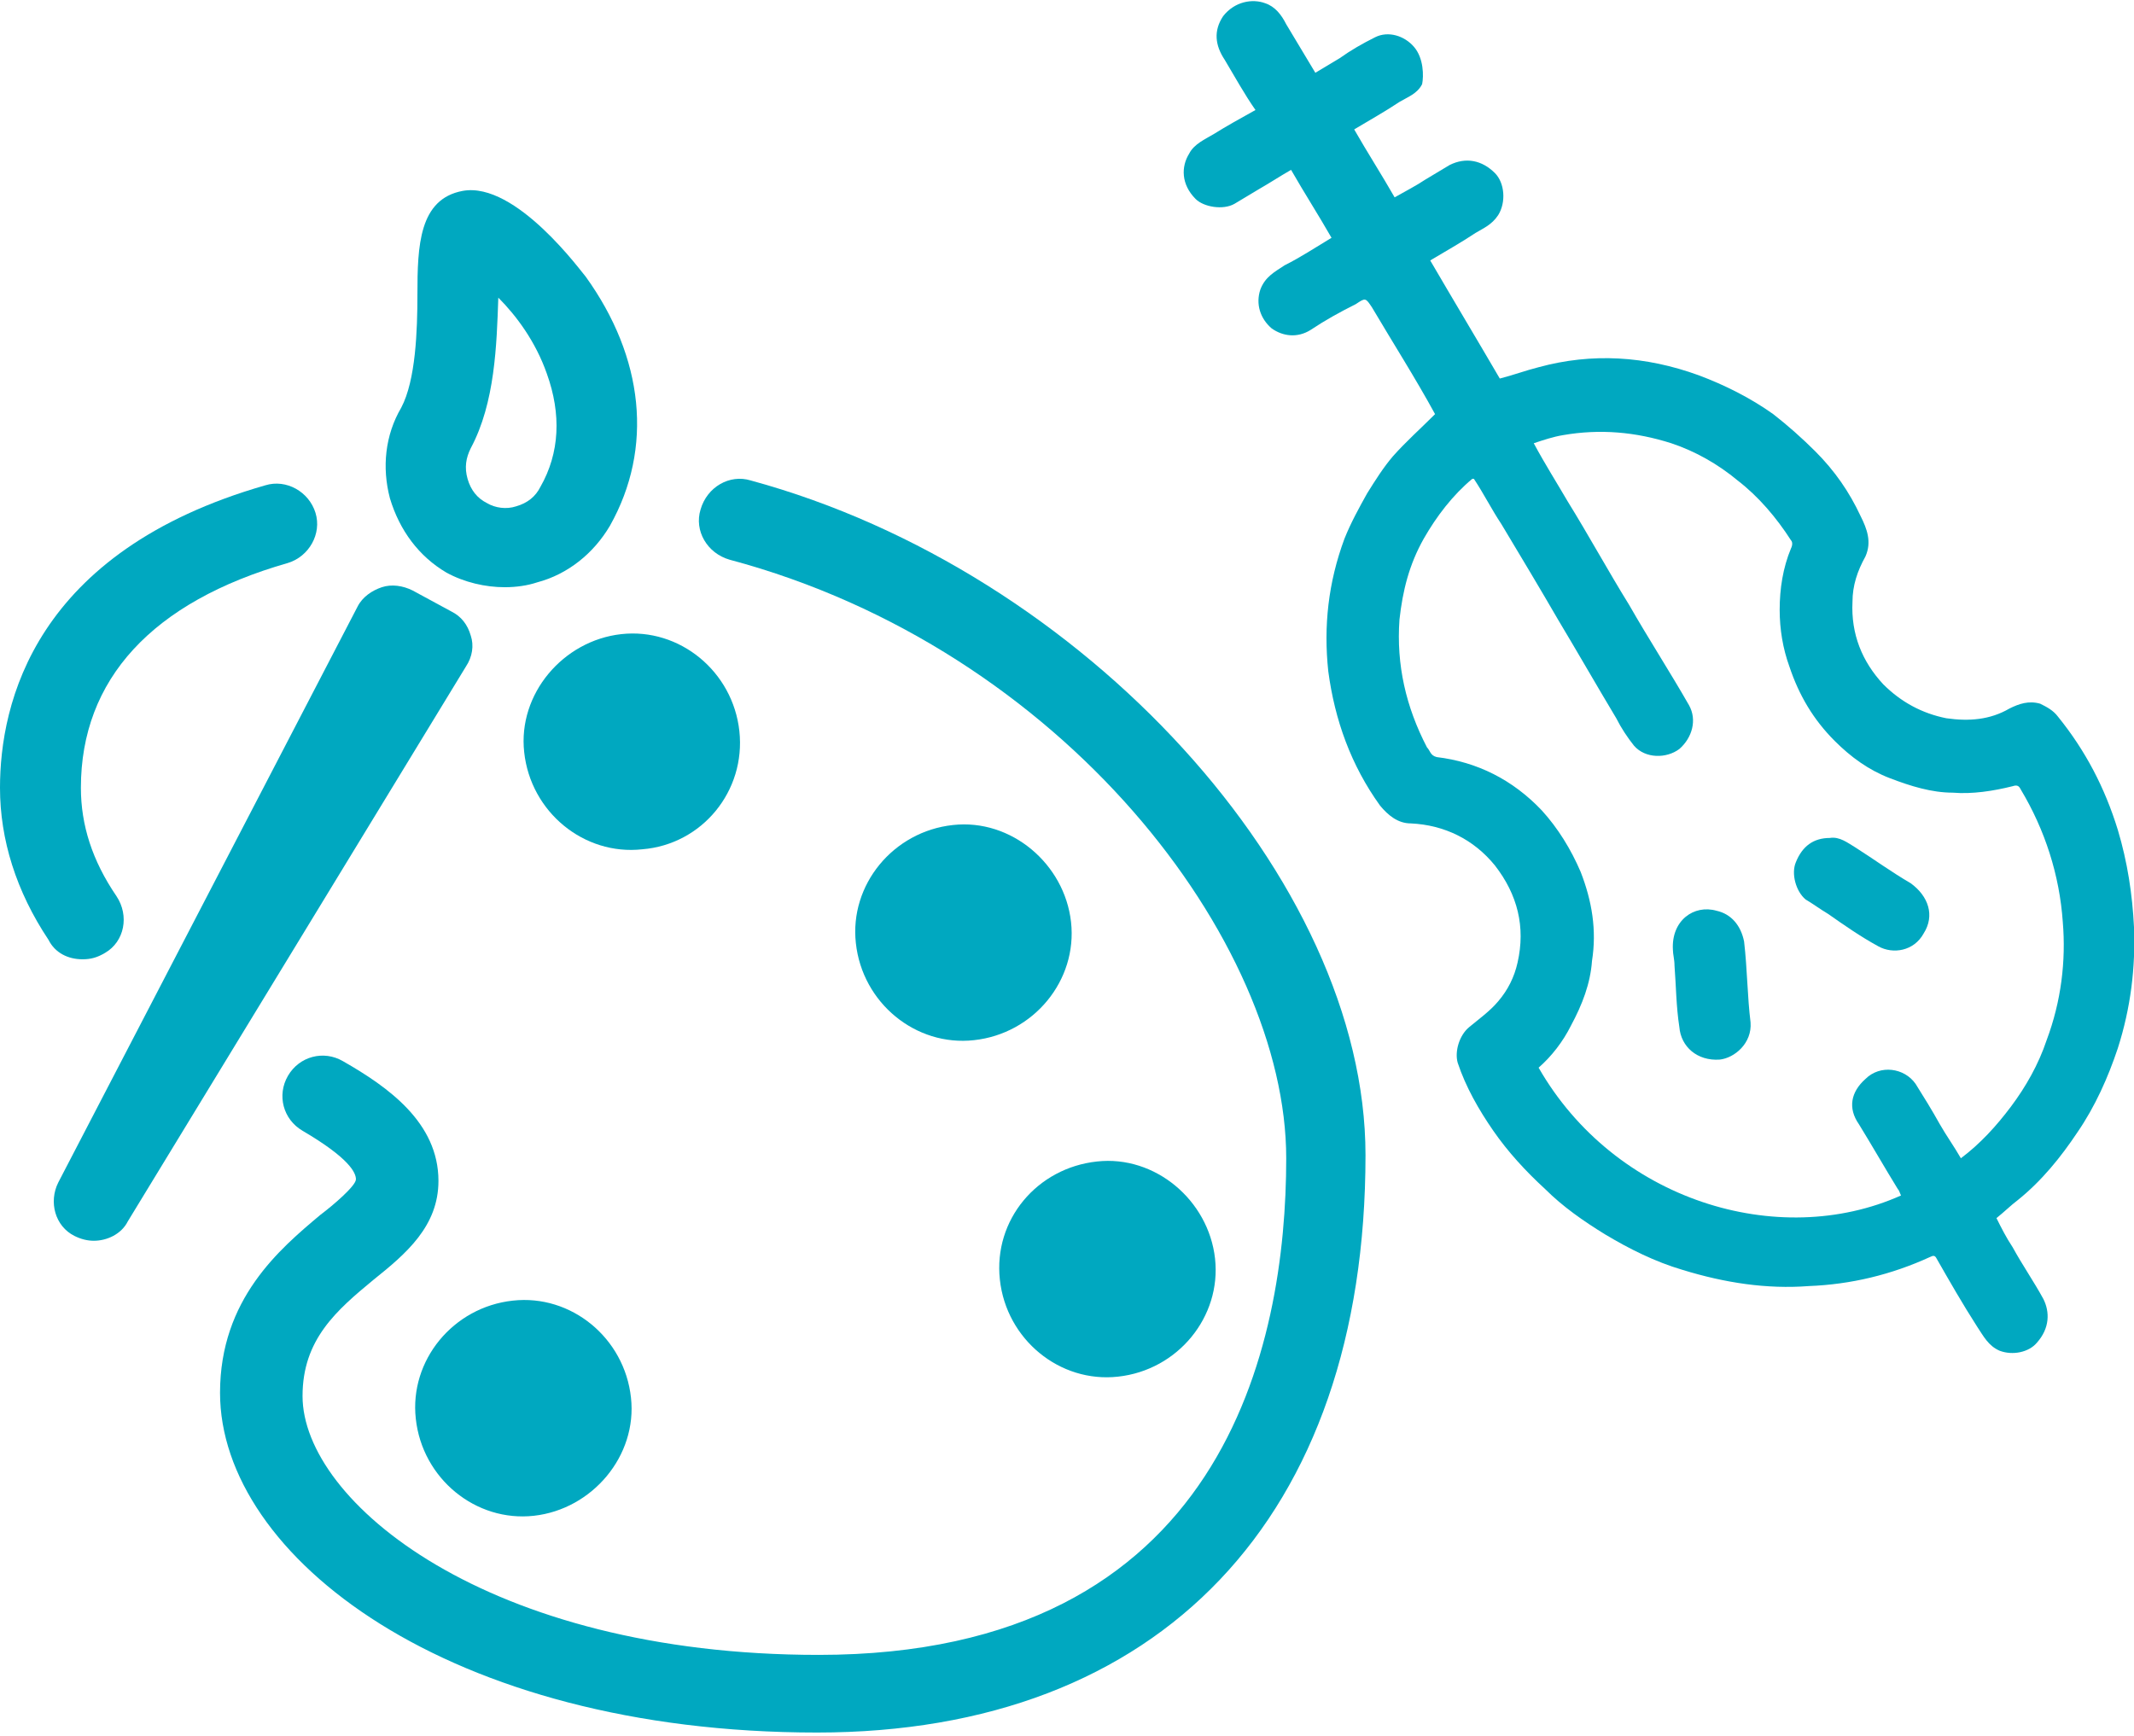 <svg xmlns="http://www.w3.org/2000/svg" xmlns:xlink="http://www.w3.org/1999/xlink" id="Layer_1" x="0px" y="0px" viewBox="0 0 131.9 107.3" style="enable-background:new 0 0 131.9 107.3;" xml:space="preserve"><style type="text/css">	.st0{fill:#00A8C0;}</style><g>	<path class="st0" d="M5.1,59.3c0.5,0,0.9-0.1,1.4-0.4c1.2-0.7,1.5-2.3,0.7-3.5C5.7,53.2,5,51,5,48.7C5,42,9.4,37.2,17.8,34.8  c1.3-0.4,2.1-1.8,1.7-3.1c-0.4-1.3-1.8-2.1-3.1-1.7C2.1,34.1,0,43.5,0,48.7c0,3.2,1,6.4,3,9.4C3.4,58.9,4.2,59.3,5.1,59.3z"></path>	<path class="st0" d="M46.4,29.7c-1.3-0.4-2.7,0.4-3.1,1.8c-0.4,1.3,0.4,2.7,1.8,3.1c20.6,5.5,34.4,23.6,34.4,37  c0,11.5-3.8,30.7-28.9,30.7c-20.5,0-31.9-9.5-31.9-16c0-3.5,2.1-5.3,4.4-7.2c2-1.6,4-3.3,4-6.1c0-3.6-3.1-5.8-5.9-7.4  c-1.2-0.7-2.7-0.3-3.4,0.9c-0.7,1.2-0.3,2.7,0.9,3.4c2.9,1.7,3.3,2.6,3.3,3c0,0.4-1.4,1.6-2.2,2.2c-2.5,2.1-6.2,5.2-6.2,11  c0,10.1,14.1,21,36.9,21c21.2,0,33.9-13.3,33.9-35.7C84.4,54.4,67,35.3,46.4,29.7z"></path>	<path class="st0" d="M130.9,51.3c-0.8-2.6-2-4.9-3.7-7c-0.3-0.4-0.7-0.6-1.1-0.8c-0.7-0.2-1.3,0-1.9,0.3c-1.2,0.7-2.5,0.8-3.9,0.6  c-1.5-0.3-2.8-1-3.9-2.1c-1.3-1.4-2-3.1-1.9-5.1c0-1,0.3-1.9,0.8-2.8c0.4-0.9,0.1-1.7-0.3-2.5c-0.7-1.5-1.6-2.8-2.8-4  c-0.8-0.8-1.7-1.6-2.6-2.3c-1.4-1-3-1.8-4.6-2.4c-3.3-1.2-6.6-1.4-9.9-0.5c-0.8,0.2-1.6,0.5-2.4,0.7c-1.4-2.4-2.9-4.9-4.3-7.3  c1-0.6,1.9-1.1,2.8-1.7c0.5-0.3,1-0.5,1.4-1.1c0.5-0.8,0.4-2-0.2-2.6c-0.8-0.8-1.8-1-2.8-0.5c-0.5,0.3-1,0.6-1.5,0.9  c-0.6,0.4-1.2,0.7-1.9,1.1c-0.8-1.4-1.7-2.8-2.5-4.2c1-0.6,1.9-1.1,2.8-1.7c0.5-0.3,1.1-0.5,1.4-1.1C88,4.7,88,3.6,87.4,2.9  c-0.6-0.7-1.6-1-2.4-0.6c-0.8,0.4-1.5,0.8-2.2,1.3c-0.5,0.3-1,0.6-1.5,0.9c-0.6-1-1.2-2-1.8-3c-0.3-0.6-0.7-1.1-1.3-1.3  c-0.8-0.3-1.9-0.1-2.6,0.8c-0.6,0.9-0.5,1.8,0.1,2.7c0.6,1,1.2,2.1,1.9,3.1c-0.9,0.5-1.8,1-2.6,1.5c-0.5,0.3-1.2,0.6-1.5,1.2  c-0.5,0.8-0.5,1.9,0.4,2.8c0.5,0.5,1.7,0.7,2.4,0.3c0.5-0.3,1-0.6,1.5-0.9c0.7-0.4,1.3-0.8,2-1.2c0.8,1.4,1.7,2.8,2.5,4.2  c-1,0.6-1.9,1.2-2.9,1.7c-0.6,0.4-1.2,0.7-1.5,1.5c-0.3,0.9,0,1.8,0.7,2.4c0.7,0.5,1.6,0.6,2.4,0.1c0.9-0.6,1.8-1.1,2.8-1.6  c0.6-0.4,0.6-0.4,1,0.2c1.3,2.2,2.7,4.4,3.9,6.6c-0.9,0.9-1.8,1.7-2.6,2.6c-0.6,0.7-1.1,1.5-1.6,2.3c-0.5,0.9-1,1.8-1.4,2.8  c-1,2.7-1.3,5.4-1,8.2c0.4,3,1.4,5.8,3.2,8.3c0.5,0.6,1.1,1.1,1.9,1.1c2.1,0.1,3.9,1,5.2,2.6c1.4,1.8,1.9,3.8,1.4,6  c-0.2,0.9-0.6,1.7-1.2,2.4c-0.5,0.6-1.2,1.1-1.8,1.6c-0.6,0.5-0.9,1.5-0.7,2.2c0.5,1.5,1.3,2.9,2.2,4.2c0.9,1.3,2,2.5,3.2,3.6  c1.1,1.1,2.4,2,3.7,2.8c1.5,0.9,3.1,1.7,4.8,2.2c2.6,0.8,5.2,1.2,7.8,1c2.6-0.1,5.1-0.7,7.5-1.8c0.2-0.1,0.3-0.1,0.4,0.1  c0.8,1.4,1.6,2.8,2.5,4.2c0.4,0.6,0.7,1.2,1.4,1.5c0.8,0.3,1.8,0.1,2.3-0.5c0.8-0.9,0.8-1.9,0.4-2.7c-0.6-1.1-1.3-2.1-1.9-3.2  c-0.4-0.6-0.7-1.2-1-1.8c0.5-0.4,0.9-0.8,1.3-1.1c1.5-1.2,2.7-2.7,3.7-4.2c1.1-1.6,1.9-3.4,2.5-5.2c0.8-2.5,1.1-5,1-7.5  C131.8,55.3,131.5,53.3,130.9,51.3z M126.5,64.3c-0.5,1.5-1.3,2.9-2.2,4.1c-0.9,1.2-1.9,2.3-3.1,3.2c-0.4-0.7-0.9-1.4-1.3-2.1  c-0.5-0.9-1-1.7-1.5-2.5c-0.7-1-2.2-1.2-3.1-0.3c-0.9,0.8-1.1,1.8-0.4,2.8c0.8,1.3,1.6,2.7,2.4,4c0.1,0.1,0.1,0.2,0.2,0.4  c-7.6,3.4-17.7,0.3-22.4-7.9c0.8-0.7,1.5-1.6,2-2.6c0.7-1.3,1.2-2.6,1.3-4c0.3-1.9,0-3.7-0.7-5.5c-0.6-1.4-1.4-2.7-2.4-3.8  c-1.8-1.9-4-3-6.5-3.3c-0.4-0.1-0.4-0.4-0.6-0.6c-1.3-2.5-1.9-5.1-1.7-7.9c0.2-1.8,0.6-3.4,1.5-5c0.8-1.4,1.8-2.7,3-3.7  c0,0,0.1,0,0.1,0c0.6,0.9,1.1,1.9,1.7,2.8c1.2,2,2.4,4,3.5,5.9c1.2,2,2.4,4.1,3.6,6.1c0.3,0.6,0.7,1.2,1.1,1.7  c0.7,0.8,2,0.8,2.8,0.2c0.8-0.7,1.1-1.8,0.6-2.7c-1.2-2.1-2.5-4.1-3.7-6.2c-1.3-2.1-2.5-4.3-3.8-6.4c-0.7-1.2-1.4-2.3-2.1-3.6  c0.6-0.2,1.2-0.4,1.8-0.5c2.3-0.4,4.5-0.2,6.7,0.5c1.5,0.5,2.9,1.3,4.1,2.3c1.3,1,2.4,2.3,3.3,3.7c0.1,0.1,0.1,0.3,0,0.5  c-0.5,1.2-0.7,2.5-0.7,3.8c0,1.2,0.2,2.4,0.6,3.5c0.6,1.8,1.5,3.3,2.8,4.6c1,1,2.1,1.8,3.4,2.3c1.3,0.5,2.6,0.9,3.9,0.9  c1.2,0.1,2.5-0.1,3.7-0.4c0.3-0.1,0.4,0,0.5,0.2c1.5,2.5,2.4,5.3,2.6,8.2C127.7,59.4,127.4,61.9,126.5,64.3z"></path>	<path class="st0" d="M118.1,54.6c-1.2-0.7-2.3-1.5-3.4-2.2c-0.5-0.3-1-0.7-1.6-0.6c-1,0-1.7,0.5-2.1,1.5c-0.3,0.7,0,1.8,0.6,2.3  c0.5,0.3,0.9,0.6,1.4,0.9c1,0.7,2,1.4,3.1,2c0.9,0.5,2.2,0.3,2.8-0.8C119.6,56.6,119.2,55.4,118.1,54.6z"></path>	<path class="st0" d="M106.1,56.3c-1.4-0.4-2.8,0.6-2.7,2.4c0,0.3,0.1,0.6,0.1,1c0.1,1.3,0.1,2.5,0.3,3.8c0.1,1.2,1.1,2.1,2.5,2  c0.9-0.1,2-1,1.9-2.3c-0.2-1.6-0.2-3.3-0.4-5C107.6,57.2,107,56.5,106.1,56.3z"></path>	<path class="st0" d="M31.7,80.4c-3.7,0.4-6.4,3.7-6,7.3c0.4,3.7,3.7,6.4,7.3,6s6.4-3.7,6-7.3C38.6,82.7,35.3,80,31.7,80.4z"></path>	<path class="st0" d="M45.7,45.2c-0.4-3.7-3.7-6.4-7.3-6s-6.4,3.7-6,7.3c0.4,3.7,3.7,6.4,7.3,6C43.4,52.2,46.1,48.9,45.7,45.2z"></path>	<path class="st0" d="M58.9,51c-3.7,0.4-6.4,3.7-6,7.3c0.4,3.7,3.7,6.4,7.3,6c3.7-0.4,6.4-3.7,6-7.3S62.5,50.6,58.9,51z"></path>	<path class="st0" d="M61.8,79.1c0.4,3.7,3.7,6.4,7.3,6c3.7-0.4,6.4-3.7,6-7.3s-3.7-6.4-7.3-6C64.1,72.2,61.4,75.4,61.8,79.1z"></path>	<path class="st0" d="M29.1,39.3c-0.2-0.7-0.6-1.2-1.2-1.5l-2.4-1.3c-0.6-0.3-1.3-0.4-1.9-0.2c-0.6,0.2-1.2,0.6-1.5,1.2L3.6,73.1  c-0.6,1.2-0.2,2.7,1,3.3c0.4,0.2,0.8,0.3,1.2,0.3c0.8,0,1.7-0.4,2.1-1.2l20.9-34.3C29.2,40.6,29.3,39.9,29.1,39.3z"></path>	<path class="st0" d="M27.6,35.4c1.1,0.6,2.4,0.9,3.6,0.9c0.7,0,1.4-0.1,2-0.3c1.9-0.5,3.5-1.8,4.5-3.5c0,0,0,0,0,0  c2.7-4.8,2.1-10.4-1.5-15.4c-0.2-0.2-4.3-5.9-7.6-5.3c-2.7,0.5-2.8,3.4-2.8,6.4c0,2.2-0.1,5.3-1,7c-1,1.7-1.2,3.7-0.7,5.6  C24.7,32.8,25.9,34.4,27.6,35.4z M29.1,27.7c1.5-2.8,1.6-6.4,1.7-9.3c0,0,0,0,0,0c1.1,1.1,2.3,2.7,3,4.7c0.9,2.5,0.8,4.9-0.4,7  c-0.3,0.6-0.8,1-1.5,1.2c-0.6,0.2-1.3,0.1-1.8-0.2c-0.6-0.3-1-0.8-1.2-1.5C28.7,28.9,28.8,28.3,29.1,27.7z"></path></g></svg>